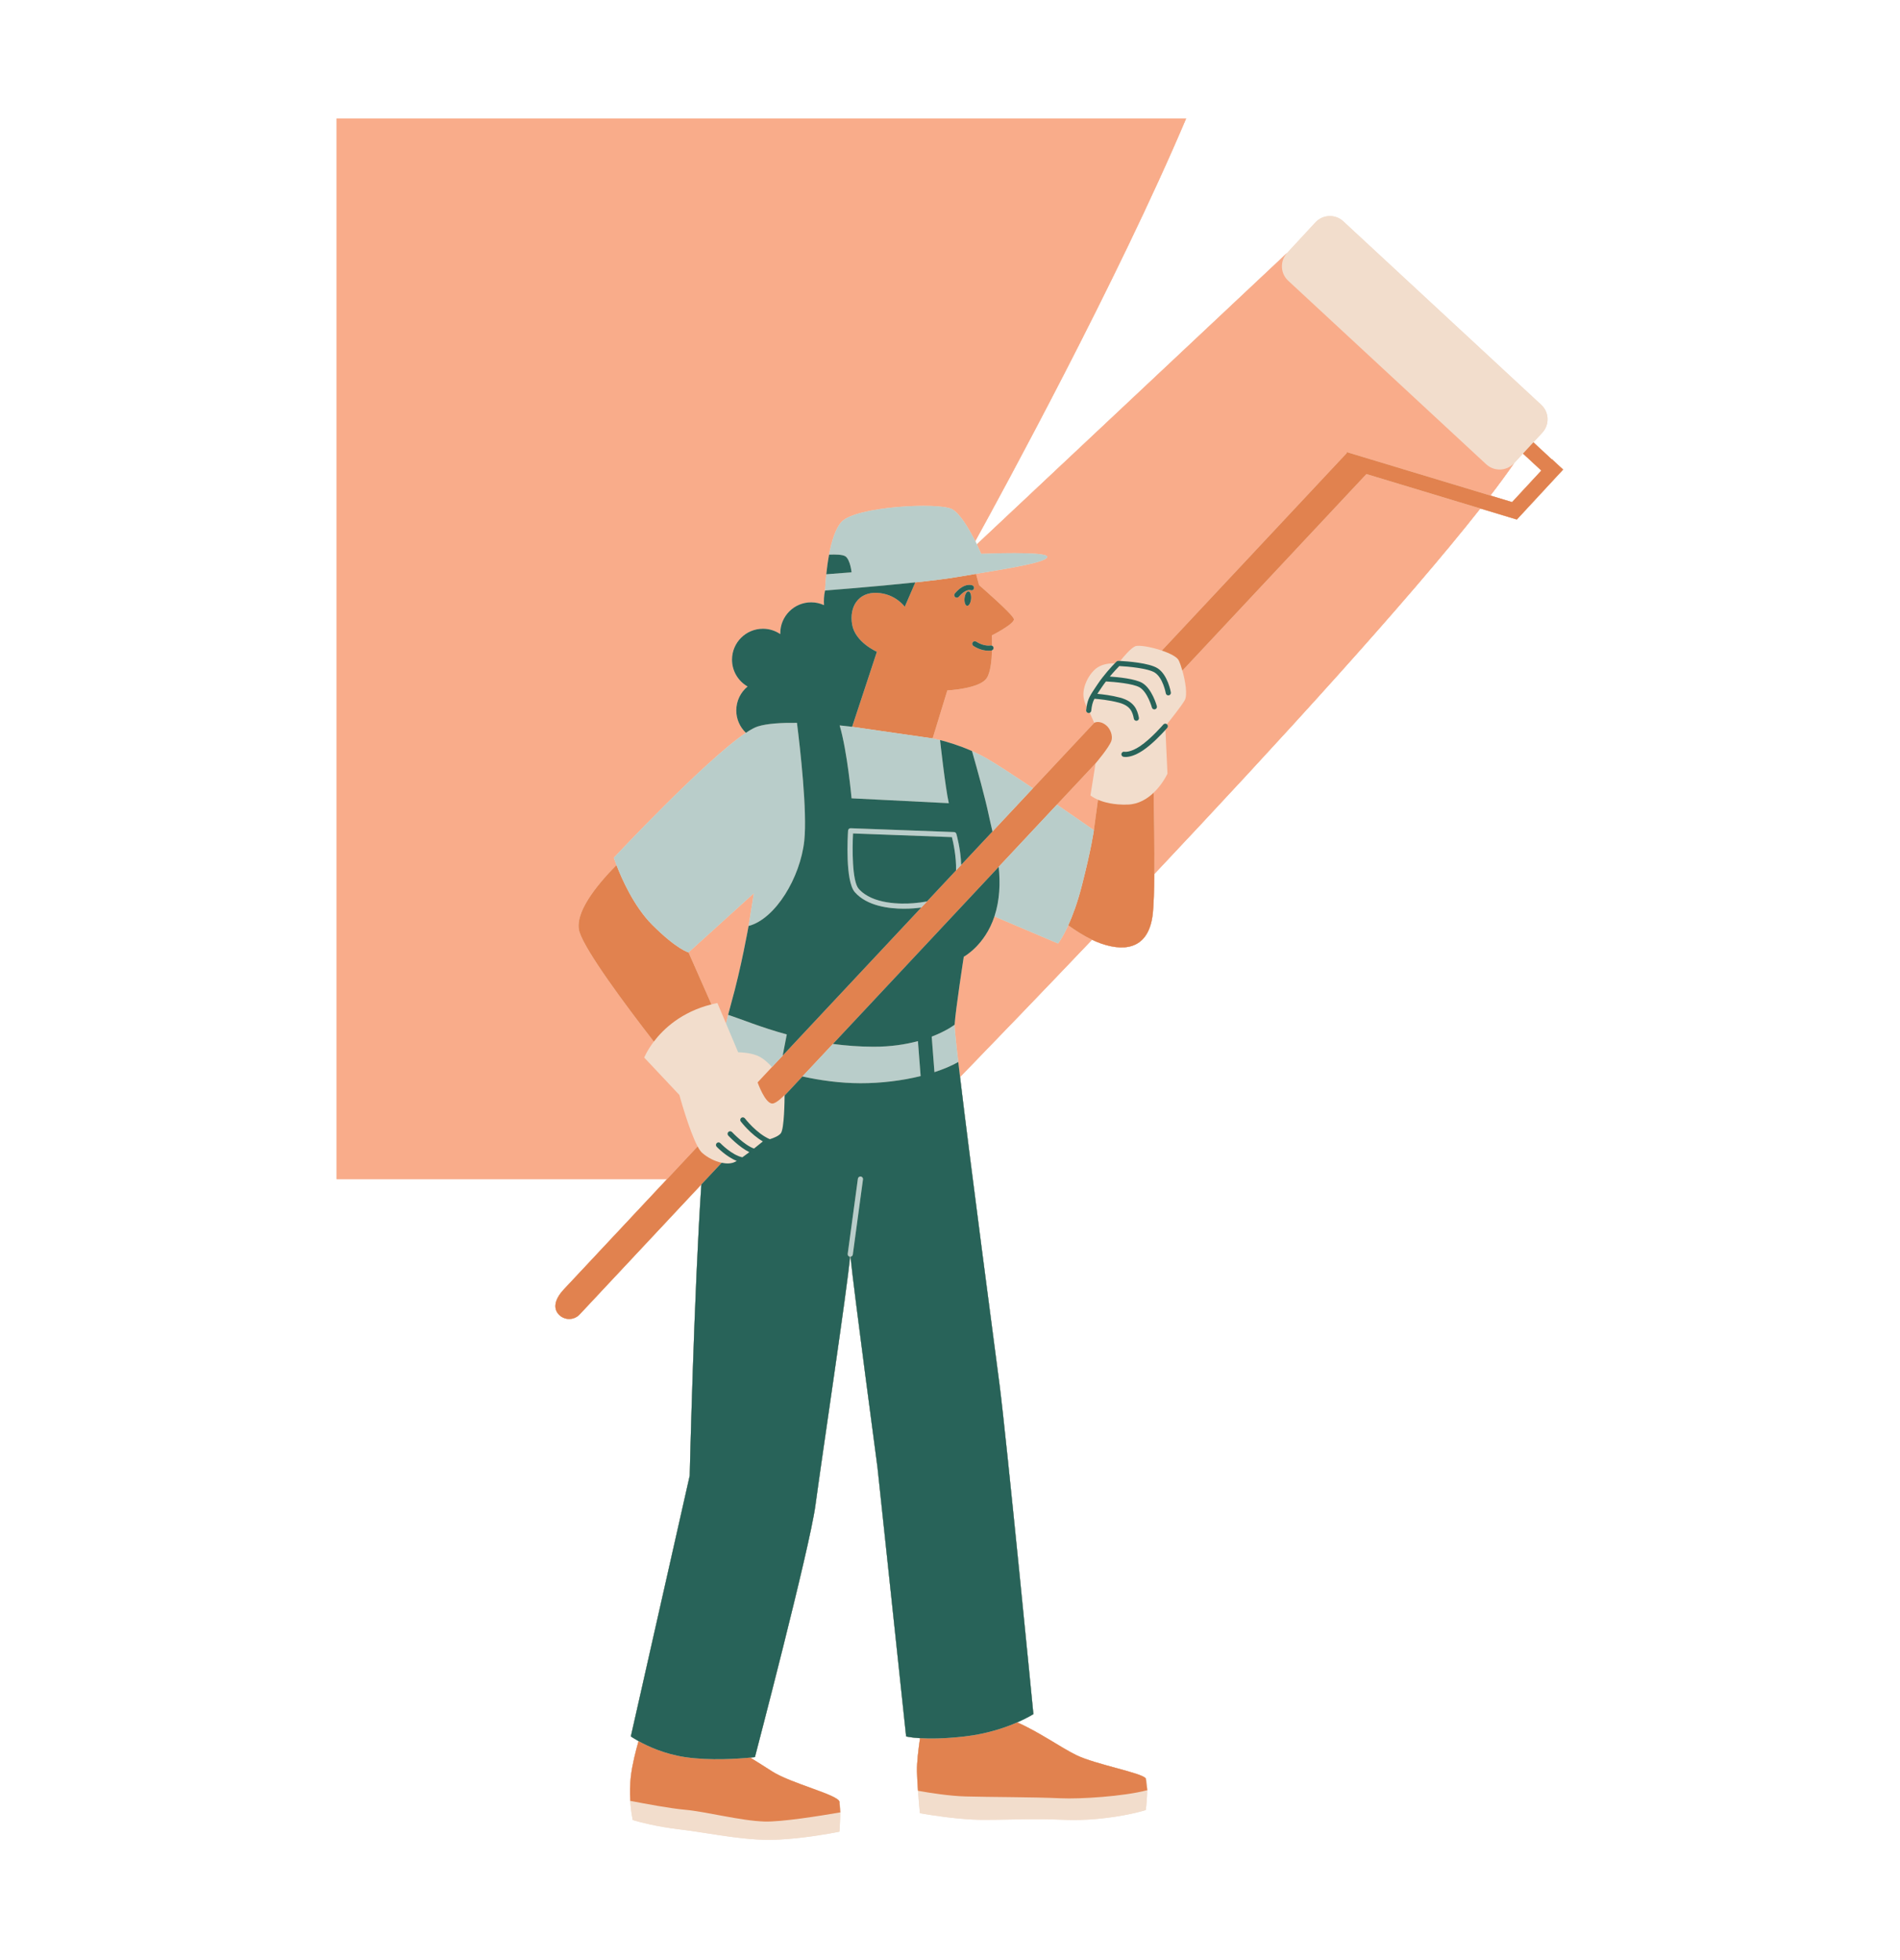 <svg xmlns="http://www.w3.org/2000/svg" xmlns:xlink="http://www.w3.org/1999/xlink" width="724" viewBox="0 0 543 560.25" height="747" preserveAspectRatio="xMidYMid meet"><defs><clipPath id="dbb169091a"><path d="M 96.195 33.801 L 446.727 33.801 L 446.727 525.891 L 96.195 525.891 Z M 96.195 33.801 " clip-rule="nonzero"></path></clipPath><clipPath id="3e61bd36c0"><path d="M 96.195 33.801 L 433 33.801 L 433 337 L 96.195 337 Z M 96.195 33.801 " clip-rule="nonzero"></path></clipPath><clipPath id="cd4cad5cf5"><path d="M 158 126 L 446.727 126 L 446.727 521 L 158 521 Z M 158 126 " clip-rule="nonzero"></path></clipPath><clipPath id="77eaec0ee9"><path d="M 96.195 33.801 L 446.727 33.801 L 446.727 525.891 L 96.195 525.891 Z M 96.195 33.801 " clip-rule="nonzero"></path></clipPath><clipPath id="3fe630638c"><path d="M 96.195 33.801 L 433 33.801 L 433 337 L 96.195 337 Z M 96.195 33.801 " clip-rule="nonzero"></path></clipPath><clipPath id="28bbc59346"><path d="M 158 126 L 446.727 126 L 446.727 521 L 158 521 Z M 158 126 " clip-rule="nonzero"></path></clipPath></defs><g clip-path="url(#dbb169091a)"><path fill="#f2ddcc" d="M 443.508 131.223 L 443.465 131.27 L 438.227 126.414 L 440.781 123.656 C 442.891 121.375 442.754 117.812 440.477 115.699 L 383.891 63.246 C 381.609 61.137 378.051 61.27 375.938 63.551 L 367.855 72.281 L 279.164 155.59 C 279.023 155.293 278.871 154.984 278.707 154.664 C 286.219 141.031 319.219 80.488 338.977 33.875 L 96.195 33.875 L 96.195 336.969 L 190.656 336.969 L 161.141 368.496 C 158.125 371.715 158.211 374.309 159.863 375.855 C 161.516 377.406 164.105 377.32 165.652 375.668 L 200.441 338.508 C 198.363 368.969 197.109 421.738 197.109 421.738 L 180.285 496.258 C 180.285 496.258 181.082 496.82 182.492 497.609 C 181.688 500.391 180.684 504.312 180.285 507.766 C 180.031 509.941 179.98 512.293 180.129 514.68 C 180.129 514.68 180.121 514.68 180.117 514.68 C 180.145 515.113 180.18 515.551 180.219 515.988 C 180.227 516.047 180.23 516.102 180.238 516.16 C 180.273 516.547 180.316 516.934 180.367 517.324 C 180.391 517.496 180.418 517.672 180.441 517.844 C 180.48 518.133 180.523 518.422 180.57 518.707 C 180.648 519.191 180.738 519.672 180.836 520.152 C 180.836 520.152 184.266 521.262 189.754 522.184 C 191.129 522.418 192.629 522.637 194.246 522.828 C 198.777 523.355 203.945 524.312 209.18 525 C 210.34 525.152 211.508 525.293 212.668 525.41 C 213.859 525.531 215.047 525.633 216.223 525.703 C 217.922 525.801 219.598 525.84 221.234 525.789 C 222.363 525.758 223.508 525.695 224.645 525.609 C 225.434 525.551 226.219 525.484 226.992 525.406 C 227.047 525.402 227.102 525.398 227.152 525.391 C 227.578 525.352 228 525.305 228.418 525.258 C 228.812 525.215 229.199 525.172 229.578 525.125 C 235.312 524.438 239.895 523.484 239.895 523.484 C 239.895 523.484 240.434 516.902 239.895 514.887 C 239.359 512.871 225.926 509.68 220.555 506.188 C 218.629 504.938 216.434 503.562 214.406 502.312 C 215.262 502.23 215.754 502.168 215.754 502.168 C 215.754 502.168 231.391 442.523 233.035 430.273 C 234.895 416.422 242.184 367.922 242.941 359.176 C 242.957 359.18 242.977 359.18 242.996 359.18 C 243.016 359.18 243.035 359.172 243.059 359.168 C 243.918 368.059 250.77 419.352 250.77 419.352 L 258.953 496.258 C 258.953 496.258 260.203 496.598 262.93 496.766 C 262.473 499.883 262.008 503.734 262.059 506.191 C 262.094 507.879 262.215 509.898 262.352 511.801 C 262.352 511.805 262.352 511.812 262.355 511.82 C 262.555 514.562 262.793 517.051 262.875 517.891 C 262.895 518.09 262.906 518.199 262.906 518.199 C 262.906 518.199 268.152 519.18 274.07 519.73 C 274.844 519.805 275.629 519.871 276.414 519.922 C 276.922 519.957 277.434 519.988 277.941 520.016 C 279 520.066 280.047 520.098 281.059 520.098 C 283.578 520.098 285.879 520.059 288.145 520.016 C 289.02 520 289.891 519.984 290.766 519.969 C 290.781 519.969 290.793 519.969 290.809 519.969 C 291.258 519.961 291.711 519.953 292.164 519.949 C 292.844 519.938 293.531 519.93 294.23 519.926 C 295.629 519.918 297.074 519.918 298.602 519.938 C 299.363 519.949 300.148 519.965 300.961 519.984 C 301.504 519.996 302.055 520.012 302.621 520.031 C 303.188 520.051 303.766 520.074 304.359 520.098 C 304.953 520.125 305.547 520.141 306.145 520.145 C 306.145 520.145 306.145 520.145 306.148 520.145 C 307.93 520.168 309.715 520.109 311.457 520 C 314.938 519.773 318.246 519.324 321.027 518.816 C 323.812 518.309 326.07 517.746 327.461 517.297 C 327.461 517.297 328.359 509.891 327.461 508.293 C 326.559 506.691 313.059 504.289 307.559 501.586 C 303.141 499.418 296.848 494.922 290.707 492.254 C 293.668 490.961 295.336 489.883 295.336 489.883 C 295.336 489.883 287.602 410.707 285.656 395.691 C 284.18 384.32 277.453 333.57 274.371 307.809 C 285.102 296.746 298.117 283.242 312.082 268.578 C 312.938 268.988 313.801 269.352 314.656 269.648 C 322.426 272.348 328.547 270.484 329.488 260.828 C 329.727 258.379 329.844 254.383 329.887 249.789 C 364.895 212.652 402.191 171.867 423.062 145.328 L 433.457 148.469 L 433.477 148.414 L 433.52 148.453 L 446.719 134.199 Z M 432.145 143.496 L 425.941 141.621 C 428.52 138.258 430.785 135.164 432.699 132.387 L 435.25 129.629 L 440.488 134.484 Z M 432.145 143.496 " fill-opacity="1" fill-rule="nonzero"></path></g><g clip-path="url(#3e61bd36c0)"><path fill="#f9ac8a" d="M 272.07 145.508 C 268.309 143.52 244.738 144.691 240.535 149.117 C 238.766 150.98 237.645 154.766 236.941 158.52 C 236.574 160.488 236.316 162.449 236.145 164.121 C 235.863 166.82 235.793 168.766 235.793 168.766 C 235.445 170.203 235.422 171.727 235.496 172.949 C 234.379 172.434 233.137 172.141 231.824 172.141 C 226.945 172.141 222.992 176.098 222.992 180.977 C 222.992 181.062 223.004 181.145 223.004 181.227 C 221.59 180.262 219.879 179.695 218.035 179.695 C 213.16 179.695 209.203 183.652 209.203 188.535 C 209.203 191.82 211 194.68 213.66 196.203 C 211.684 197.824 210.422 200.281 210.422 203.039 C 210.422 205.555 211.48 207.824 213.172 209.434 C 201.566 217.199 175.422 245.137 175.422 245.137 C 175.422 245.137 175.68 245.938 176.184 247.238 C 170.387 253.098 163.887 261.168 165.656 266.48 C 167.531 272.102 178.57 286.984 186.855 297.688 C 184.895 300.27 184.113 302.254 184.113 302.254 L 194.156 312.934 C 194.156 312.934 196.934 323.125 199.375 327.652 L 190.656 336.969 L 96.195 336.969 L 96.195 33.875 L 338.977 33.875 C 319.215 80.488 286.219 141.031 278.707 154.664 C 277.035 151.336 274.395 146.742 272.07 145.508 Z M 424.746 132.691 L 368.16 80.238 C 365.879 78.125 365.746 74.562 367.855 72.281 L 279.164 155.59 C 279.934 157.168 280.41 158.289 280.41 158.289 C 280.41 158.289 299.746 157.43 299.305 159.199 C 298.93 160.703 289.32 162.289 278.93 164.008 L 279.805 167.219 C 279.805 167.219 289.535 175.629 289.758 176.957 C 289.977 178.281 283.453 181.602 283.453 181.602 C 283.453 181.602 283.527 182.836 283.523 184.543 C 283.73 184.641 283.895 184.816 283.941 185.059 C 284.008 185.402 283.812 185.727 283.504 185.859 C 283.426 188.652 283.098 192.094 282.016 193.773 C 280.027 196.871 270.738 197.312 270.738 197.312 L 266.535 211.035 C 266.535 211.035 267.336 211.18 268.664 211.516 C 268.668 211.516 268.672 211.516 268.676 211.516 C 270.762 212.043 274.141 213.027 277.781 214.641 C 277.781 214.641 277.785 214.641 277.785 214.641 C 279.211 215.273 280.676 215.996 282.117 216.828 C 284.957 218.465 290.016 221.789 295.203 225.289 L 312.719 206.578 L 311.434 203.711 C 311.344 203.754 311.242 203.781 311.137 203.781 C 311.109 203.781 311.082 203.781 311.055 203.777 C 310.652 203.73 310.363 203.367 310.406 202.965 C 310.449 202.609 310.492 202.285 310.539 201.98 C 310.191 201.27 309.801 200.266 309.668 199.172 C 309.305 196.117 311.387 192.195 313.742 190.703 C 315.32 189.703 317.398 189.551 318.605 189.562 C 318.875 189.281 319.051 189.109 319.078 189.082 C 319.223 188.941 319.422 188.863 319.621 188.875 C 319.664 188.875 319.852 188.883 320.145 188.898 C 321.113 187.676 323.145 185.254 324.434 184.699 C 325.43 184.273 328.977 184.887 332.051 185.93 L 384.867 129.508 L 384.953 129.23 L 385.09 129.273 L 385.129 129.23 L 385.207 129.309 L 425.941 141.621 C 428.52 138.258 430.785 135.164 432.699 132.387 C 430.586 134.668 427.027 134.805 424.746 132.691 Z M 313.098 218.168 L 302.062 229.957 C 307.906 233.969 312.617 237.27 312.617 237.27 L 313.793 228.562 C 312.336 227.934 311.637 227.332 311.637 227.332 Z M 302.383 269.648 L 284.195 261.914 C 281.457 270.219 275.438 273.434 275.438 273.434 C 275.438 273.434 273.055 288.762 272.824 292.855 C 272.824 292.914 272.824 292.992 272.824 293.082 C 272.824 293.113 272.824 293.145 272.824 293.176 C 272.828 293.246 272.832 293.32 272.836 293.406 C 272.836 293.453 272.84 293.5 272.84 293.547 C 272.848 293.637 272.852 293.734 272.859 293.832 C 272.863 293.887 272.867 293.938 272.871 293.992 C 272.883 294.148 272.895 294.316 272.91 294.5 C 272.914 294.559 272.918 294.629 272.926 294.691 C 272.938 294.824 272.949 294.957 272.961 295.105 C 272.969 295.211 272.98 295.324 272.992 295.438 C 273 295.543 273.012 295.656 273.023 295.77 C 273.035 295.906 273.047 296.043 273.062 296.184 C 273.074 296.285 273.082 296.395 273.094 296.496 C 273.152 297.09 273.219 297.738 273.297 298.449 C 273.301 298.512 273.309 298.566 273.316 298.629 C 273.34 298.855 273.367 299.094 273.391 299.336 C 273.402 299.426 273.414 299.52 273.422 299.609 C 273.449 299.859 273.477 300.117 273.508 300.379 C 273.512 300.414 273.516 300.453 273.52 300.488 C 273.625 301.426 273.738 302.434 273.863 303.508 C 274.02 304.848 274.188 306.285 274.371 307.812 C 285.102 296.746 298.117 283.242 312.082 268.578 C 309.688 267.434 307.344 265.93 305.297 264.445 C 303.645 268.09 302.383 269.648 302.383 269.648 Z M 196.777 272.195 L 203.324 287.043 C 203.875 286.902 204.441 286.77 205.023 286.656 L 207.496 292.516 C 207.684 291.695 207.879 290.871 208.09 290.031 C 208.359 288.957 208.648 287.867 208.969 286.738 C 211.844 276.559 213.938 264.645 213.938 264.645 L 215.445 255.289 Z M 337.91 191.66 C 338.773 194.676 339.445 198.668 338.555 200.184 C 337.559 201.875 334.621 205.57 333.484 206.98 C 333.492 206.984 333.5 206.984 333.504 206.988 C 333.812 207.254 333.848 207.719 333.582 208.027 C 333.551 208.062 333.367 208.273 333.074 208.598 L 333.648 221.109 C 333.648 221.109 332.309 224.062 329.699 226.559 C 329.828 233.188 329.957 242.289 329.891 249.789 C 364.898 212.652 402.195 171.867 423.062 145.328 L 390.5 135.484 Z M 337.91 191.66 " fill-opacity="1" fill-rule="nonzero"></path></g><g clip-path="url(#cd4cad5cf5)"><path fill="#e1824f" d="M 239.898 514.887 C 239.359 512.871 225.926 509.68 220.555 506.188 C 218.629 504.934 216.434 503.562 214.41 502.312 C 211.219 502.621 202.918 503.242 195.746 502.168 C 189.844 501.281 185.102 499.062 182.492 497.609 C 181.688 500.391 180.684 504.309 180.285 507.766 C 180.031 509.941 179.984 512.293 180.133 514.68 C 184.434 515.516 191.668 516.855 195.707 517.211 C 201.715 517.738 211.617 520.371 218.461 520.582 C 223.363 520.734 234.309 518.98 240.133 517.969 M 327.461 508.293 C 326.562 506.691 313.062 504.289 307.562 501.586 C 303.141 499.418 296.848 494.922 290.707 492.254 C 287.281 493.75 282.121 495.527 275.781 496.258 C 269.867 496.938 265.66 496.938 262.934 496.766 C 262.473 499.883 262.008 503.734 262.059 506.191 C 262.094 507.879 262.215 509.898 262.355 511.797 C 265.898 512.434 271.387 513.285 275.875 513.414 C 283.145 513.625 294.961 513.566 303.262 513.941 C 308.5 514.18 321.012 513.449 327.859 511.629 M 322.332 229.945 C 318.312 230.082 315.52 229.305 313.793 228.562 L 312.617 237.27 C 312.617 237.27 311.93 242.418 309.184 253.098 C 307.898 258.102 306.496 261.816 305.301 264.449 C 307.344 265.93 309.691 267.434 312.082 268.578 C 312.941 268.988 313.805 269.352 314.66 269.652 C 322.43 272.348 328.547 270.484 329.488 260.828 C 329.73 258.379 329.848 254.387 329.891 249.789 C 329.957 242.289 329.828 233.188 329.699 226.559 C 327.863 228.312 325.398 229.84 322.332 229.945 Z M 186.855 297.688 C 189.617 294.047 194.73 289.215 203.32 287.043 L 196.773 272.199 C 196.773 272.199 193.445 271.363 186.398 264.309 C 181.152 259.062 177.637 251.016 176.18 247.238 C 170.387 253.098 163.887 261.168 165.656 266.48 C 167.527 272.102 178.566 286.984 186.855 297.688 Z M 243.535 178.504 C 242.648 173.414 245.305 169.207 250.613 169.43 C 255.918 169.652 258.574 173.414 258.574 173.414 L 261.594 166.445 C 266.215 165.953 270.473 165.43 273.375 164.938 C 275.219 164.621 277.086 164.312 278.93 164.008 L 279.805 167.219 C 279.805 167.219 289.535 175.625 289.758 176.953 C 289.977 178.281 283.453 181.602 283.453 181.602 C 283.453 181.602 283.527 182.832 283.523 184.543 C 283.391 184.48 283.242 184.445 283.082 184.473 C 283.008 184.488 281.188 184.801 278.988 183.375 C 278.648 183.156 278.195 183.25 277.973 183.59 C 277.754 183.93 277.848 184.387 278.191 184.609 C 279.98 185.773 281.613 185.98 282.547 185.98 C 283.031 185.98 283.332 185.922 283.363 185.914 C 283.418 185.906 283.457 185.879 283.504 185.859 C 283.426 188.652 283.098 192.094 282.016 193.773 C 280.027 196.871 270.738 197.312 270.738 197.312 L 266.535 211.035 L 243.535 207.715 L 247.504 195.684 L 250.613 186.27 C 250.613 186.27 244.418 183.594 243.535 178.504 Z M 276.781 169.027 C 276.266 168.977 275.758 169.859 275.652 170.996 C 275.547 172.133 275.879 173.094 276.395 173.141 C 276.91 173.191 277.414 172.309 277.523 171.172 C 277.629 170.035 277.297 169.074 276.781 169.027 Z M 272.961 170.637 C 273.102 170.758 273.27 170.816 273.441 170.816 C 273.648 170.816 273.852 170.73 273.996 170.562 C 275.992 168.254 277.285 168.645 277.348 168.664 C 277.711 168.82 278.137 168.664 278.305 168.301 C 278.477 167.934 278.316 167.496 277.949 167.324 C 277.727 167.219 275.668 166.383 272.887 169.602 C 272.621 169.906 272.652 170.371 272.961 170.637 Z M 220.766 315.387 C 222.008 315.328 224.23 312.934 224.23 312.934 C 224.23 312.934 224.23 312.996 224.23 313.098 L 229.324 307.652 L 238.039 298.348 L 285.414 247.738 L 302.059 229.957 L 313.098 218.168 C 313.098 218.168 316.926 213.668 317.605 211.777 C 318.125 210.332 317.332 208.246 316.09 207.262 C 314.152 205.723 312.719 206.578 312.719 206.578 L 295.203 225.289 L 283.637 237.645 L 274.699 247.191 L 273.23 248.758 L 264.93 257.625 L 263.301 259.367 L 228.844 296.172 L 223.684 301.688 L 220.609 304.973 L 216.516 309.344 C 216.516 309.344 218.668 315.484 220.766 315.387 Z M 206.238 332.316 C 204.258 331.895 202.156 330.82 200.633 329.449 C 200.234 329.09 199.812 328.461 199.375 327.652 L 190.656 336.969 L 161.141 368.496 C 158.125 371.715 158.211 374.309 159.863 375.855 C 161.516 377.406 164.105 377.32 165.652 375.668 L 200.441 338.508 Z M 443.508 131.223 L 443.465 131.27 L 438.227 126.414 L 435.25 129.629 L 440.488 134.484 L 432.145 143.496 L 425.941 141.621 L 385.207 129.309 L 385.129 129.23 L 385.09 129.27 L 384.953 129.23 L 384.867 129.508 L 332.051 185.93 C 334.359 186.715 336.402 187.742 336.883 188.758 C 337.199 189.426 337.57 190.469 337.91 191.66 L 390.504 135.484 L 423.062 145.328 L 433.461 148.469 L 433.48 148.414 L 433.523 148.453 L 446.723 134.199 Z M 443.508 131.223 " fill-opacity="1" fill-rule="nonzero"></path></g><path fill="#b9cdca" d="M 236.941 158.52 C 236.574 160.488 236.316 162.449 236.145 164.121 C 236.316 162.449 236.574 160.488 236.941 158.52 Z M 273.371 164.938 C 275.219 164.625 277.086 164.312 278.93 164.008 C 289.32 162.289 298.93 160.703 299.305 159.199 C 299.746 157.43 280.41 158.289 280.41 158.289 C 280.41 158.289 279.934 157.168 279.164 155.586 C 279.023 155.293 278.871 154.984 278.707 154.664 C 277.035 151.336 274.395 146.742 272.07 145.508 C 268.309 143.52 244.738 144.691 240.535 149.117 C 238.766 150.98 237.645 154.766 236.941 158.52 C 238.68 158.438 240.801 158.465 241.594 158.996 C 243.004 159.945 243.367 163.566 243.367 163.566 C 243.367 163.566 239.203 163.895 236.145 164.121 C 235.863 166.82 235.793 168.766 235.793 168.766 C 235.793 168.766 249.855 167.695 261.594 166.445 C 266.211 165.953 270.473 165.43 273.371 164.938 Z M 282.117 216.828 C 280.672 215.996 279.207 215.27 277.785 214.641 C 279.328 220.035 281.527 227.973 282.527 232.734 C 282.848 234.242 283.238 235.895 283.637 237.645 L 295.203 225.289 C 290.012 221.789 284.957 218.465 282.117 216.828 Z M 302.062 229.957 L 285.418 247.738 C 285.879 252.344 285.75 257.195 284.195 261.914 L 302.383 269.648 C 302.383 269.648 303.645 268.09 305.301 264.449 C 306.496 261.816 307.898 258.102 309.188 253.098 C 311.93 242.418 312.617 237.27 312.617 237.27 C 312.617 237.27 307.906 233.969 302.062 229.957 Z M 277.781 214.641 C 274.137 213.027 270.758 212.039 268.676 211.516 C 270.758 212.039 274.137 213.027 277.781 214.641 Z M 213.938 264.645 C 221.668 262.598 228.715 250.766 229.852 240.301 C 230.754 231.98 228.66 213.727 227.762 206.59 C 223.453 206.531 219.238 206.762 216.555 207.617 C 215.664 207.902 214.512 208.535 213.172 209.434 C 201.566 217.199 175.422 245.137 175.422 245.137 C 175.422 245.137 175.68 245.934 176.184 247.238 C 177.641 251.016 181.156 259.062 186.398 264.309 C 193.445 271.363 196.777 272.195 196.777 272.195 L 215.441 255.289 Z M 239.965 207.32 C 242.176 214.828 243.367 228.156 243.367 228.156 L 271.16 229.551 C 270.164 225.191 268.664 211.516 268.66 211.512 C 267.336 211.18 266.535 211.031 266.535 211.031 L 243.535 207.715 C 243.535 207.715 242.141 207.535 239.965 207.32 Z M 272.648 237.801 L 243.129 236.703 C 242.711 236.68 242.395 236.992 242.371 237.391 C 242.273 238.855 241.504 251.789 244.301 254.977 C 247.797 258.965 254.117 259.707 258.348 259.707 C 259.414 259.707 260.348 259.66 261.066 259.605 C 261.801 259.551 262.551 259.469 263.301 259.367 L 264.93 257.625 C 263.73 257.852 262.398 258.031 260.957 258.141 C 257.594 258.395 249.344 258.504 245.402 254.008 C 243.488 251.824 243.566 242.453 243.793 238.199 L 272.051 239.246 C 272.406 240.66 273.34 244.777 273.23 248.758 L 274.699 247.188 C 274.562 242.707 273.406 238.613 273.328 238.332 C 273.238 238.023 272.965 237.812 272.648 237.801 Z M 249.621 299.148 C 245.543 299.137 241.676 298.836 238.039 298.348 L 229.324 307.652 C 234.52 308.793 240.109 309.57 245.887 309.582 C 251.766 309.598 257.805 308.848 263.109 307.543 L 262.336 297.543 C 258.902 298.469 254.656 299.164 249.621 299.148 Z M 273.508 300.379 C 273.48 300.113 273.453 299.859 273.426 299.609 C 273.414 299.516 273.402 299.426 273.395 299.336 C 273.367 299.094 273.34 298.855 273.316 298.625 C 273.309 298.566 273.305 298.508 273.297 298.449 C 273.223 297.738 273.152 297.09 273.094 296.496 C 273.086 296.391 273.074 296.285 273.062 296.184 C 273.051 296.043 273.035 295.906 273.023 295.77 C 273.012 295.656 273.004 295.543 272.992 295.438 C 272.98 295.324 272.973 295.211 272.961 295.102 C 272.949 294.957 272.938 294.824 272.926 294.691 C 272.922 294.625 272.914 294.559 272.91 294.5 C 272.895 294.316 272.883 294.148 272.871 293.992 C 272.867 293.934 272.863 293.887 272.859 293.832 C 272.855 293.73 272.848 293.637 272.844 293.547 C 272.84 293.496 272.84 293.449 272.836 293.406 C 272.832 293.32 272.828 293.246 272.828 293.176 C 272.828 293.145 272.824 293.113 272.824 293.082 C 272.824 292.992 272.824 292.914 272.828 292.855 C 272.828 292.855 270.594 294.609 266.273 296.266 L 267.059 306.418 C 269.641 305.578 271.957 304.602 273.867 303.508 C 273.742 302.434 273.629 301.426 273.523 300.488 C 273.516 300.453 273.512 300.414 273.508 300.379 Z M 208.09 290.031 C 207.879 290.871 207.684 291.695 207.496 292.516 L 210.965 300.742 C 210.965 300.742 214.051 300.742 216.363 301.668 C 218.676 302.594 220.609 304.969 220.609 304.973 L 223.684 301.688 L 224.852 295.641 C 217.41 293.598 211.668 291.203 208.09 290.031 Z M 246.004 336.238 C 245.605 336.188 245.23 336.465 245.176 336.867 L 242.266 358.348 C 242.211 358.75 242.492 359.121 242.895 359.172 C 242.91 359.176 242.926 359.176 242.941 359.176 C 242.957 359.18 242.977 359.18 242.996 359.18 C 243.016 359.18 243.035 359.172 243.059 359.168 C 243.391 359.137 243.676 358.891 243.723 358.543 L 246.633 337.066 C 246.688 336.664 246.406 336.293 246.004 336.238 Z M 246.004 336.238 " fill-opacity="1" fill-rule="nonzero"></path><path fill="#286359" d="M 207.496 292.516 C 207.684 291.695 207.879 290.871 208.09 290.031 C 207.879 290.871 207.684 291.695 207.496 292.516 Z M 274.375 307.812 C 274.191 306.285 274.02 304.844 273.867 303.508 C 271.957 304.602 269.637 305.578 267.055 306.418 L 266.27 296.266 C 270.594 294.609 272.824 292.855 272.824 292.855 C 273.055 288.762 275.438 273.434 275.438 273.434 C 275.438 273.434 281.457 270.219 284.195 261.914 C 285.75 257.195 285.879 252.344 285.418 247.738 L 238.039 298.348 C 241.676 298.836 245.543 299.137 249.621 299.148 C 254.656 299.164 258.902 298.469 262.336 297.543 L 263.109 307.543 C 257.805 308.848 251.766 309.598 245.887 309.582 C 240.109 309.57 234.52 308.793 229.324 307.652 L 224.23 313.098 C 224.223 314.344 224.148 322.609 223.148 323.891 C 222.566 324.641 221.176 325.211 220.016 325.578 C 216.246 323.996 212.91 319.668 212.875 319.621 C 212.629 319.297 212.168 319.234 211.844 319.48 C 211.523 319.727 211.461 320.188 211.707 320.512 C 211.844 320.691 214.543 324.199 218.02 326.215 C 217.629 326.539 216.664 327.332 215.492 328.254 C 212.719 327.285 209.242 323.578 209.203 323.539 C 208.926 323.242 208.465 323.227 208.168 323.5 C 207.871 323.777 207.852 324.242 208.129 324.539 C 208.273 324.695 211.258 327.879 214.16 329.285 C 213.488 329.793 212.805 330.297 212.156 330.75 C 209.133 330.105 205.91 326.754 205.879 326.719 C 205.598 326.426 205.133 326.414 204.84 326.691 C 204.547 326.973 204.535 327.438 204.812 327.73 C 204.941 327.867 207.574 330.605 210.559 331.789 C 210.375 331.895 210.199 331.992 210.039 332.07 C 209.012 332.586 207.656 332.621 206.238 332.316 L 200.441 338.508 C 198.363 368.969 197.109 421.738 197.109 421.738 L 180.285 496.258 C 180.285 496.258 181.082 496.82 182.492 497.609 C 185.102 499.062 189.844 501.281 195.746 502.168 C 202.918 503.246 211.219 502.625 214.41 502.312 C 215.262 502.23 215.754 502.168 215.754 502.168 C 215.754 502.168 231.391 442.523 233.035 430.273 C 234.895 416.422 242.184 367.922 242.941 359.176 C 242.926 359.176 242.91 359.176 242.895 359.176 C 242.492 359.121 242.211 358.75 242.266 358.348 L 245.176 336.867 C 245.23 336.465 245.605 336.188 246.004 336.238 C 246.406 336.293 246.688 336.664 246.633 337.066 L 243.723 358.547 C 243.676 358.891 243.391 359.141 243.059 359.168 C 243.918 368.059 250.77 419.355 250.77 419.355 L 258.957 496.258 C 258.957 496.258 260.207 496.598 262.93 496.766 C 265.66 496.938 269.867 496.938 275.781 496.258 C 282.121 495.527 287.281 493.75 290.707 492.254 C 293.672 490.961 295.336 489.883 295.336 489.883 C 295.336 489.883 287.605 410.707 285.656 395.691 C 284.18 384.324 277.453 333.57 274.375 307.812 Z M 243.793 238.199 C 243.566 242.453 243.488 251.824 245.402 254.008 C 249.344 258.504 257.594 258.395 260.957 258.141 C 262.398 258.031 263.73 257.852 264.93 257.625 L 273.23 248.758 C 273.34 244.777 272.406 240.66 272.051 239.246 Z M 223.684 301.688 L 228.844 296.172 L 263.301 259.367 C 262.551 259.469 261.801 259.551 261.066 259.605 C 260.348 259.66 259.414 259.707 258.348 259.707 C 254.117 259.707 247.797 258.965 244.301 254.977 C 241.504 251.789 242.273 238.855 242.371 237.391 C 242.395 236.992 242.711 236.68 243.129 236.703 L 272.648 237.801 C 272.965 237.812 273.238 238.027 273.324 238.332 C 273.406 238.613 274.559 242.707 274.699 247.191 L 283.637 237.645 C 283.238 235.895 282.844 234.242 282.527 232.734 C 281.527 227.973 279.328 220.035 277.781 214.641 C 274.137 213.027 270.758 212.039 268.672 211.516 C 268.668 211.516 268.664 211.516 268.66 211.512 C 268.66 211.516 270.164 225.195 271.16 229.551 L 243.367 228.156 C 243.367 228.156 242.176 214.832 239.961 207.32 C 242.137 207.535 243.531 207.715 243.531 207.715 L 247.504 195.684 L 250.609 186.27 C 250.609 186.27 244.418 183.594 243.531 178.504 C 242.648 173.414 245.301 169.211 250.609 169.43 C 255.918 169.652 258.57 173.414 258.57 173.414 L 261.59 166.445 C 249.855 167.695 235.793 168.766 235.793 168.766 C 235.445 170.203 235.422 171.727 235.492 172.949 C 234.375 172.434 233.137 172.141 231.824 172.141 C 226.945 172.141 222.992 176.098 222.992 180.977 C 222.992 181.062 223 181.145 223.004 181.227 C 221.586 180.262 219.879 179.695 218.035 179.695 C 213.156 179.695 209.203 183.652 209.203 188.531 C 209.203 191.82 211 194.68 213.656 196.203 C 211.684 197.824 210.422 200.281 210.422 203.039 C 210.422 205.555 211.48 207.824 213.168 209.434 C 214.512 208.535 215.664 207.902 216.555 207.617 C 219.234 206.762 223.453 206.531 227.762 206.59 C 228.66 213.727 230.754 231.98 229.852 240.301 C 228.715 250.766 221.664 262.598 213.934 264.645 C 213.934 264.645 211.84 276.559 208.969 286.738 C 208.648 287.867 208.359 288.957 208.09 290.031 C 211.668 291.203 217.406 293.598 224.852 295.641 Z M 276.781 169.027 C 276.266 168.977 275.758 169.859 275.652 170.996 C 275.547 172.133 275.879 173.094 276.395 173.141 C 276.91 173.191 277.414 172.309 277.523 171.172 C 277.629 170.035 277.297 169.074 276.781 169.027 Z M 273.441 170.816 C 273.648 170.816 273.852 170.73 273.996 170.562 C 275.992 168.254 277.285 168.645 277.348 168.664 C 277.711 168.82 278.137 168.664 278.305 168.301 C 278.477 167.934 278.316 167.496 277.949 167.324 C 277.727 167.219 275.668 166.383 272.887 169.602 C 272.621 169.906 272.656 170.371 272.961 170.637 C 273.102 170.758 273.27 170.816 273.441 170.816 Z M 277.973 183.59 C 277.754 183.93 277.848 184.387 278.188 184.605 C 279.98 185.77 281.609 185.977 282.547 185.977 C 283.031 185.977 283.328 185.922 283.363 185.914 C 283.414 185.906 283.457 185.875 283.504 185.855 C 283.812 185.723 284.004 185.402 283.938 185.055 C 283.895 184.816 283.73 184.637 283.523 184.543 C 283.391 184.48 283.242 184.445 283.082 184.473 C 283.004 184.488 281.188 184.801 278.988 183.375 C 278.648 183.156 278.191 183.25 277.973 183.59 Z M 330.816 190.984 C 328.391 189.441 322.023 188.996 320.141 188.898 C 319.852 188.883 319.664 188.875 319.617 188.875 C 319.418 188.863 319.223 188.941 319.078 189.082 C 319.051 189.109 318.875 189.281 318.605 189.562 C 317.656 190.539 315.457 192.902 313.672 195.562 L 313.352 196.039 C 311.543 198.73 310.902 199.688 310.539 201.98 C 310.488 202.285 310.445 202.609 310.406 202.965 C 310.359 203.367 310.648 203.73 311.055 203.777 C 311.082 203.781 311.109 203.781 311.137 203.781 C 311.242 203.781 311.34 203.754 311.434 203.711 C 311.66 203.609 311.836 203.398 311.863 203.129 C 312.039 201.582 312.254 200.715 312.777 199.703 C 313.898 199.785 316.922 200.055 319.73 200.805 C 323.051 201.688 323.652 203.414 324.047 205.41 C 324.117 205.758 324.422 206 324.766 206 C 324.812 206 324.863 205.996 324.91 205.988 C 325.309 205.906 325.566 205.52 325.488 205.125 C 325.051 202.926 324.238 200.484 320.109 199.383 C 317.645 198.727 315.082 198.426 313.613 198.297 C 313.883 197.879 314.199 197.41 314.57 196.859 L 314.891 196.383 C 315.266 195.824 315.66 195.285 316.059 194.762 C 318.43 194.879 323.824 195.352 325.688 196.445 C 327.965 197.777 329.188 202.156 329.199 202.199 C 329.289 202.527 329.586 202.738 329.906 202.738 C 329.973 202.738 330.039 202.73 330.102 202.715 C 330.492 202.605 330.723 202.203 330.617 201.812 C 330.562 201.609 329.223 196.812 326.43 195.176 C 324.414 193.996 319.602 193.523 317.176 193.355 C 318.363 191.93 319.434 190.812 319.883 190.355 C 322.324 190.473 328.07 190.98 330.027 192.227 C 332.383 193.727 333.164 198.09 333.172 198.133 C 333.238 198.531 333.621 198.801 334.02 198.73 C 334.418 198.66 334.688 198.281 334.617 197.883 C 334.582 197.676 333.723 192.836 330.816 190.984 Z M 333.484 206.98 C 333.18 206.73 332.73 206.766 332.469 207.066 C 332.434 207.109 328.961 211.129 325.852 213.23 C 323.035 215.129 321.434 214.863 321.379 214.852 C 320.984 214.766 320.598 215 320.5 215.391 C 320.402 215.781 320.641 216.184 321.035 216.281 C 321.102 216.297 321.32 216.344 321.68 216.344 C 322.555 216.344 324.266 216.07 326.672 214.445 C 329.262 212.699 331.973 209.816 333.074 208.598 C 333.367 208.273 333.551 208.062 333.582 208.027 C 333.848 207.719 333.812 207.254 333.504 206.988 C 333.5 206.984 333.492 206.984 333.484 206.98 Z M 241.594 158.996 C 240.801 158.465 238.68 158.438 236.941 158.52 C 236.574 160.488 236.316 162.449 236.145 164.121 C 239.203 163.895 243.367 163.566 243.367 163.566 C 243.367 163.566 243.004 159.945 241.594 158.996 Z M 241.594 158.996 " fill-opacity="1" fill-rule="nonzero"></path><g clip-path="url(#77eaec0ee9)"><path fill="#f2ddcc" d="M 443.508 131.223 L 443.465 131.27 L 438.227 126.414 L 440.781 123.656 C 442.891 121.375 442.754 117.812 440.477 115.699 L 383.891 63.246 C 381.609 61.137 378.051 61.27 375.938 63.551 L 367.855 72.281 L 279.164 155.59 C 279.023 155.293 278.871 154.984 278.707 154.664 C 286.219 141.031 319.219 80.488 338.977 33.875 L 96.195 33.875 L 96.195 336.969 L 190.656 336.969 L 161.141 368.496 C 158.125 371.715 158.211 374.309 159.863 375.855 C 161.516 377.406 164.105 377.32 165.652 375.668 L 200.441 338.508 C 198.363 368.969 197.109 421.738 197.109 421.738 L 180.285 496.258 C 180.285 496.258 181.082 496.82 182.492 497.609 C 181.688 500.391 180.684 504.312 180.285 507.766 C 180.031 509.941 179.98 512.293 180.129 514.68 C 180.129 514.68 180.121 514.68 180.117 514.68 C 180.145 515.113 180.18 515.551 180.219 515.988 C 180.227 516.047 180.23 516.102 180.238 516.16 C 180.273 516.547 180.316 516.934 180.367 517.324 C 180.391 517.496 180.418 517.672 180.441 517.844 C 180.48 518.133 180.523 518.422 180.57 518.707 C 180.648 519.191 180.738 519.672 180.836 520.152 C 180.836 520.152 184.266 521.262 189.754 522.184 C 191.129 522.418 192.629 522.637 194.246 522.828 C 198.777 523.355 203.945 524.312 209.18 525 C 210.34 525.152 211.508 525.293 212.668 525.41 C 213.859 525.531 215.047 525.633 216.223 525.703 C 217.922 525.801 219.598 525.84 221.234 525.789 C 222.363 525.758 223.508 525.695 224.645 525.609 C 225.434 525.551 226.219 525.484 226.992 525.406 C 227.047 525.402 227.102 525.398 227.152 525.391 C 227.578 525.352 228 525.305 228.418 525.258 C 228.812 525.215 229.199 525.172 229.578 525.125 C 235.312 524.438 239.895 523.484 239.895 523.484 C 239.895 523.484 240.434 516.902 239.895 514.887 C 239.359 512.871 225.926 509.68 220.555 506.188 C 218.629 504.938 216.434 503.562 214.406 502.312 C 215.262 502.23 215.754 502.168 215.754 502.168 C 215.754 502.168 231.391 442.523 233.035 430.273 C 234.895 416.422 242.184 367.922 242.941 359.176 C 242.957 359.18 242.977 359.18 242.996 359.18 C 243.016 359.18 243.035 359.172 243.059 359.168 C 243.918 368.059 250.77 419.352 250.77 419.352 L 258.953 496.258 C 258.953 496.258 260.203 496.598 262.93 496.766 C 262.473 499.883 262.008 503.734 262.059 506.191 C 262.094 507.879 262.215 509.898 262.352 511.801 C 262.352 511.805 262.352 511.812 262.355 511.82 C 262.555 514.562 262.793 517.051 262.875 517.891 C 262.895 518.09 262.906 518.199 262.906 518.199 C 262.906 518.199 268.152 519.18 274.07 519.73 C 274.844 519.805 275.629 519.871 276.414 519.922 C 276.922 519.957 277.434 519.988 277.941 520.016 C 279 520.066 280.047 520.098 281.059 520.098 C 283.578 520.098 285.879 520.059 288.145 520.016 C 289.02 520 289.891 519.984 290.766 519.969 C 290.781 519.969 290.793 519.969 290.809 519.969 C 291.258 519.961 291.711 519.953 292.164 519.949 C 292.844 519.938 293.531 519.93 294.23 519.926 C 295.629 519.918 297.074 519.918 298.602 519.938 C 299.363 519.949 300.148 519.965 300.961 519.984 C 301.504 519.996 302.055 520.012 302.621 520.031 C 303.188 520.051 303.766 520.074 304.359 520.098 C 304.953 520.125 305.547 520.141 306.145 520.145 C 306.145 520.145 306.145 520.145 306.148 520.145 C 307.93 520.168 309.715 520.109 311.457 520 C 314.938 519.773 318.246 519.324 321.027 518.816 C 323.812 518.309 326.07 517.746 327.461 517.297 C 327.461 517.297 328.359 509.891 327.461 508.293 C 326.559 506.691 313.059 504.289 307.559 501.586 C 303.141 499.418 296.848 494.922 290.707 492.254 C 293.668 490.961 295.336 489.883 295.336 489.883 C 295.336 489.883 287.602 410.707 285.656 395.691 C 284.18 384.32 277.453 333.57 274.371 307.809 C 285.102 296.746 298.117 283.242 312.082 268.578 C 312.938 268.988 313.801 269.352 314.656 269.648 C 322.426 272.348 328.547 270.484 329.488 260.828 C 329.727 258.379 329.844 254.383 329.887 249.789 C 364.895 212.652 402.191 171.867 423.062 145.328 L 433.457 148.469 L 433.477 148.414 L 433.52 148.453 L 446.719 134.199 Z M 432.145 143.496 L 425.941 141.621 C 428.52 138.258 430.785 135.164 432.699 132.387 L 435.25 129.629 L 440.488 134.484 Z M 432.145 143.496 " fill-opacity="1" fill-rule="nonzero"></path></g><g clip-path="url(#3fe630638c)"><path fill="#f9ac8a" d="M 272.07 145.508 C 268.309 143.52 244.738 144.691 240.535 149.117 C 238.766 150.98 237.645 154.766 236.941 158.52 C 236.574 160.488 236.316 162.449 236.145 164.121 C 235.863 166.82 235.793 168.766 235.793 168.766 C 235.445 170.203 235.422 171.727 235.496 172.949 C 234.379 172.434 233.137 172.141 231.824 172.141 C 226.945 172.141 222.992 176.098 222.992 180.977 C 222.992 181.062 223.004 181.145 223.004 181.227 C 221.59 180.262 219.879 179.695 218.035 179.695 C 213.16 179.695 209.203 183.652 209.203 188.535 C 209.203 191.82 211 194.68 213.66 196.203 C 211.684 197.824 210.422 200.281 210.422 203.039 C 210.422 205.555 211.48 207.824 213.172 209.434 C 201.566 217.199 175.422 245.137 175.422 245.137 C 175.422 245.137 175.68 245.938 176.184 247.238 C 170.387 253.098 163.887 261.168 165.656 266.48 C 167.531 272.102 178.57 286.984 186.855 297.688 C 184.895 300.27 184.113 302.254 184.113 302.254 L 194.156 312.934 C 194.156 312.934 196.934 323.125 199.375 327.652 L 190.656 336.969 L 96.195 336.969 L 96.195 33.875 L 338.977 33.875 C 319.215 80.488 286.219 141.031 278.707 154.664 C 277.035 151.336 274.395 146.742 272.07 145.508 Z M 424.746 132.691 L 368.16 80.238 C 365.879 78.125 365.746 74.562 367.855 72.281 L 279.164 155.59 C 279.934 157.168 280.41 158.289 280.41 158.289 C 280.41 158.289 299.746 157.43 299.305 159.199 C 298.93 160.703 289.32 162.289 278.93 164.008 L 279.805 167.219 C 279.805 167.219 289.535 175.629 289.758 176.957 C 289.977 178.281 283.453 181.602 283.453 181.602 C 283.453 181.602 283.527 182.836 283.523 184.543 C 283.73 184.641 283.895 184.816 283.941 185.059 C 284.008 185.402 283.812 185.727 283.504 185.859 C 283.426 188.652 283.098 192.094 282.016 193.773 C 280.027 196.871 270.738 197.312 270.738 197.312 L 266.535 211.035 C 266.535 211.035 267.336 211.18 268.664 211.516 C 268.668 211.516 268.672 211.516 268.676 211.516 C 270.762 212.043 274.141 213.027 277.781 214.641 C 277.781 214.641 277.785 214.641 277.785 214.641 C 279.211 215.273 280.676 215.996 282.117 216.828 C 284.957 218.465 290.016 221.789 295.203 225.289 L 312.719 206.578 L 311.434 203.711 C 311.344 203.754 311.242 203.781 311.137 203.781 C 311.109 203.781 311.082 203.781 311.055 203.777 C 310.652 203.73 310.363 203.367 310.406 202.965 C 310.449 202.609 310.492 202.285 310.539 201.98 C 310.191 201.27 309.801 200.266 309.668 199.172 C 309.305 196.117 311.387 192.195 313.742 190.703 C 315.32 189.703 317.398 189.551 318.605 189.562 C 318.875 189.281 319.051 189.109 319.078 189.082 C 319.223 188.941 319.422 188.863 319.621 188.875 C 319.664 188.875 319.852 188.883 320.145 188.898 C 321.113 187.676 323.145 185.254 324.434 184.699 C 325.43 184.273 328.977 184.887 332.051 185.93 L 384.867 129.508 L 384.953 129.23 L 385.09 129.273 L 385.129 129.23 L 385.207 129.309 L 425.941 141.621 C 428.52 138.258 430.785 135.164 432.699 132.387 C 430.586 134.668 427.027 134.805 424.746 132.691 Z M 313.098 218.168 L 302.062 229.957 C 307.906 233.969 312.617 237.27 312.617 237.27 L 313.793 228.562 C 312.336 227.934 311.637 227.332 311.637 227.332 Z M 302.383 269.648 L 284.195 261.914 C 281.457 270.219 275.438 273.434 275.438 273.434 C 275.438 273.434 273.055 288.762 272.824 292.855 C 272.824 292.914 272.824 292.992 272.824 293.082 C 272.824 293.113 272.824 293.145 272.824 293.176 C 272.828 293.246 272.832 293.32 272.836 293.406 C 272.836 293.453 272.84 293.5 272.84 293.547 C 272.848 293.637 272.852 293.734 272.859 293.832 C 272.863 293.887 272.867 293.938 272.871 293.992 C 272.883 294.148 272.895 294.316 272.91 294.5 C 272.914 294.559 272.918 294.629 272.926 294.691 C 272.938 294.824 272.949 294.957 272.961 295.105 C 272.969 295.211 272.98 295.324 272.992 295.438 C 273 295.543 273.012 295.656 273.023 295.77 C 273.035 295.906 273.047 296.043 273.062 296.184 C 273.074 296.285 273.082 296.395 273.094 296.496 C 273.152 297.09 273.219 297.738 273.297 298.449 C 273.301 298.512 273.309 298.566 273.316 298.629 C 273.34 298.855 273.367 299.094 273.391 299.336 C 273.402 299.426 273.414 299.52 273.422 299.609 C 273.449 299.859 273.477 300.117 273.508 300.379 C 273.512 300.414 273.516 300.453 273.52 300.488 C 273.625 301.426 273.738 302.434 273.863 303.508 C 274.02 304.848 274.188 306.285 274.371 307.812 C 285.102 296.746 298.117 283.242 312.082 268.578 C 309.688 267.434 307.344 265.93 305.297 264.445 C 303.645 268.09 302.383 269.648 302.383 269.648 Z M 196.777 272.195 L 203.324 287.043 C 203.875 286.902 204.441 286.77 205.023 286.656 L 207.496 292.516 C 207.684 291.695 207.879 290.871 208.09 290.031 C 208.359 288.957 208.648 287.867 208.969 286.738 C 211.844 276.559 213.938 264.645 213.938 264.645 L 215.445 255.289 Z M 337.91 191.66 C 338.773 194.676 339.445 198.668 338.555 200.184 C 337.559 201.875 334.621 205.57 333.484 206.98 C 333.492 206.984 333.5 206.984 333.504 206.988 C 333.812 207.254 333.848 207.719 333.582 208.027 C 333.551 208.062 333.367 208.273 333.074 208.598 L 333.648 221.109 C 333.648 221.109 332.309 224.062 329.699 226.559 C 329.828 233.188 329.957 242.289 329.891 249.789 C 364.898 212.652 402.195 171.867 423.062 145.328 L 390.5 135.484 Z M 337.91 191.66 " fill-opacity="1" fill-rule="nonzero"></path></g><g clip-path="url(#28bbc59346)"><path fill="#e1824f" d="M 239.898 514.887 C 239.359 512.871 225.926 509.68 220.555 506.188 C 218.629 504.934 216.434 503.562 214.41 502.312 C 211.219 502.621 202.918 503.242 195.746 502.168 C 189.844 501.281 185.102 499.062 182.492 497.609 C 181.688 500.391 180.684 504.309 180.285 507.766 C 180.031 509.941 179.984 512.293 180.133 514.68 C 184.434 515.516 191.668 516.855 195.707 517.211 C 201.715 517.738 211.617 520.371 218.461 520.582 C 223.363 520.734 234.309 518.98 240.133 517.969 M 327.461 508.293 C 326.562 506.691 313.062 504.289 307.562 501.586 C 303.141 499.418 296.848 494.922 290.707 492.254 C 287.281 493.75 282.121 495.527 275.781 496.258 C 269.867 496.938 265.66 496.938 262.934 496.766 C 262.473 499.883 262.008 503.734 262.059 506.191 C 262.094 507.879 262.215 509.898 262.355 511.797 C 265.898 512.434 271.387 513.285 275.875 513.414 C 283.145 513.625 294.961 513.566 303.262 513.941 C 308.5 514.18 321.012 513.449 327.859 511.629 M 322.332 229.945 C 318.312 230.082 315.52 229.305 313.793 228.562 L 312.617 237.27 C 312.617 237.27 311.93 242.418 309.184 253.098 C 307.898 258.102 306.496 261.816 305.301 264.449 C 307.344 265.93 309.691 267.434 312.082 268.578 C 312.941 268.988 313.805 269.352 314.66 269.652 C 322.43 272.348 328.547 270.484 329.488 260.828 C 329.73 258.379 329.848 254.387 329.891 249.789 C 329.957 242.289 329.828 233.188 329.699 226.559 C 327.863 228.312 325.398 229.84 322.332 229.945 Z M 186.855 297.688 C 189.617 294.047 194.73 289.215 203.32 287.043 L 196.773 272.199 C 196.773 272.199 193.445 271.363 186.398 264.309 C 181.152 259.062 177.637 251.016 176.18 247.238 C 170.387 253.098 163.887 261.168 165.656 266.48 C 167.527 272.102 178.566 286.984 186.855 297.688 Z M 243.535 178.504 C 242.648 173.414 245.305 169.207 250.613 169.43 C 255.918 169.652 258.574 173.414 258.574 173.414 L 261.594 166.445 C 266.215 165.953 270.473 165.43 273.375 164.938 C 275.219 164.621 277.086 164.312 278.93 164.008 L 279.805 167.219 C 279.805 167.219 289.535 175.625 289.758 176.953 C 289.977 178.281 283.453 181.602 283.453 181.602 C 283.453 181.602 283.527 182.832 283.523 184.543 C 283.391 184.48 283.242 184.445 283.082 184.473 C 283.008 184.488 281.188 184.801 278.988 183.375 C 278.648 183.156 278.195 183.25 277.973 183.59 C 277.754 183.93 277.848 184.387 278.191 184.609 C 279.98 185.773 281.613 185.98 282.547 185.98 C 283.031 185.98 283.332 185.922 283.363 185.914 C 283.418 185.906 283.457 185.879 283.504 185.859 C 283.426 188.652 283.098 192.094 282.016 193.773 C 280.027 196.871 270.738 197.312 270.738 197.312 L 266.535 211.035 L 243.535 207.715 L 247.504 195.684 L 250.613 186.27 C 250.613 186.27 244.418 183.594 243.535 178.504 Z M 276.781 169.027 C 276.266 168.977 275.758 169.859 275.652 170.996 C 275.547 172.133 275.879 173.094 276.395 173.141 C 276.91 173.191 277.414 172.309 277.523 171.172 C 277.629 170.035 277.297 169.074 276.781 169.027 Z M 272.961 170.637 C 273.102 170.758 273.27 170.816 273.441 170.816 C 273.648 170.816 273.852 170.73 273.996 170.562 C 275.992 168.254 277.285 168.645 277.348 168.664 C 277.711 168.82 278.137 168.664 278.305 168.301 C 278.477 167.934 278.316 167.496 277.949 167.324 C 277.727 167.219 275.668 166.383 272.887 169.602 C 272.621 169.906 272.652 170.371 272.961 170.637 Z M 220.766 315.387 C 222.008 315.328 224.23 312.934 224.23 312.934 C 224.23 312.934 224.23 312.996 224.23 313.098 L 229.324 307.652 L 238.039 298.348 L 285.414 247.738 L 302.059 229.957 L 313.098 218.168 C 313.098 218.168 316.926 213.668 317.605 211.777 C 318.125 210.332 317.332 208.246 316.09 207.262 C 314.152 205.723 312.719 206.578 312.719 206.578 L 295.203 225.289 L 283.637 237.645 L 274.699 247.191 L 273.23 248.758 L 264.93 257.625 L 263.301 259.367 L 228.844 296.172 L 223.684 301.688 L 220.609 304.973 L 216.516 309.344 C 216.516 309.344 218.668 315.484 220.766 315.387 Z M 206.238 332.316 C 204.258 331.895 202.156 330.82 200.633 329.449 C 200.234 329.09 199.812 328.461 199.375 327.652 L 190.656 336.969 L 161.141 368.496 C 158.125 371.715 158.211 374.309 159.863 375.855 C 161.516 377.406 164.105 377.32 165.652 375.668 L 200.441 338.508 Z M 443.508 131.223 L 443.465 131.27 L 438.227 126.414 L 435.25 129.629 L 440.488 134.484 L 432.145 143.496 L 425.941 141.621 L 385.207 129.309 L 385.129 129.23 L 385.09 129.27 L 384.953 129.23 L 384.867 129.508 L 332.051 185.93 C 334.359 186.715 336.402 187.742 336.883 188.758 C 337.199 189.426 337.57 190.469 337.91 191.66 L 390.504 135.484 L 423.062 145.328 L 433.461 148.469 L 433.48 148.414 L 433.523 148.453 L 446.723 134.199 Z M 443.508 131.223 " fill-opacity="1" fill-rule="nonzero"></path></g><path fill="#b9cdca" d="M 236.941 158.52 C 236.574 160.488 236.316 162.449 236.145 164.121 C 236.316 162.449 236.574 160.488 236.941 158.52 Z M 273.371 164.938 C 275.219 164.625 277.086 164.312 278.93 164.008 C 289.32 162.289 298.93 160.703 299.305 159.199 C 299.746 157.43 280.41 158.289 280.41 158.289 C 280.41 158.289 279.934 157.168 279.164 155.586 C 279.023 155.293 278.871 154.984 278.707 154.664 C 277.035 151.336 274.395 146.742 272.07 145.508 C 268.309 143.52 244.738 144.691 240.535 149.117 C 238.766 150.98 237.645 154.766 236.941 158.52 C 238.68 158.438 240.801 158.465 241.594 158.996 C 243.004 159.945 243.367 163.566 243.367 163.566 C 243.367 163.566 239.203 163.895 236.145 164.121 C 235.863 166.82 235.793 168.766 235.793 168.766 C 235.793 168.766 249.855 167.695 261.594 166.445 C 266.211 165.953 270.473 165.43 273.371 164.938 Z M 282.117 216.828 C 280.672 215.996 279.207 215.27 277.785 214.641 C 279.328 220.035 281.527 227.973 282.527 232.734 C 282.848 234.242 283.238 235.895 283.637 237.645 L 295.203 225.289 C 290.012 221.789 284.957 218.465 282.117 216.828 Z M 302.062 229.957 L 285.418 247.738 C 285.879 252.344 285.75 257.195 284.195 261.914 L 302.383 269.648 C 302.383 269.648 303.645 268.09 305.301 264.449 C 306.496 261.816 307.898 258.102 309.188 253.098 C 311.93 242.418 312.617 237.27 312.617 237.27 C 312.617 237.27 307.906 233.969 302.062 229.957 Z M 277.781 214.641 C 274.137 213.027 270.758 212.039 268.676 211.516 C 270.758 212.039 274.137 213.027 277.781 214.641 Z M 213.938 264.645 C 221.668 262.598 228.715 250.766 229.852 240.301 C 230.754 231.98 228.66 213.727 227.762 206.59 C 223.453 206.531 219.238 206.762 216.555 207.617 C 215.664 207.902 214.512 208.535 213.172 209.434 C 201.566 217.199 175.422 245.137 175.422 245.137 C 175.422 245.137 175.68 245.934 176.184 247.238 C 177.641 251.016 181.156 259.062 186.398 264.309 C 193.445 271.363 196.777 272.195 196.777 272.195 L 215.441 255.289 Z M 239.965 207.32 C 242.176 214.828 243.367 228.156 243.367 228.156 L 271.16 229.551 C 270.164 225.191 268.664 211.516 268.66 211.512 C 267.336 211.18 266.535 211.031 266.535 211.031 L 243.535 207.715 C 243.535 207.715 242.141 207.535 239.965 207.32 Z M 272.648 237.801 L 243.129 236.703 C 242.711 236.68 242.395 236.992 242.371 237.391 C 242.273 238.855 241.504 251.789 244.301 254.977 C 247.797 258.965 254.117 259.707 258.348 259.707 C 259.414 259.707 260.348 259.66 261.066 259.605 C 261.801 259.551 262.551 259.469 263.301 259.367 L 264.93 257.625 C 263.73 257.852 262.398 258.031 260.957 258.141 C 257.594 258.395 249.344 258.504 245.402 254.008 C 243.488 251.824 243.566 242.453 243.793 238.199 L 272.051 239.246 C 272.406 240.66 273.34 244.777 273.23 248.758 L 274.699 247.188 C 274.562 242.707 273.406 238.613 273.328 238.332 C 273.238 238.023 272.965 237.812 272.648 237.801 Z M 249.621 299.148 C 245.543 299.137 241.676 298.836 238.039 298.348 L 229.324 307.652 C 234.52 308.793 240.109 309.57 245.887 309.582 C 251.766 309.598 257.805 308.848 263.109 307.543 L 262.336 297.543 C 258.902 298.469 254.656 299.164 249.621 299.148 Z M 273.508 300.379 C 273.48 300.113 273.453 299.859 273.426 299.609 C 273.414 299.516 273.402 299.426 273.395 299.336 C 273.367 299.094 273.34 298.855 273.316 298.625 C 273.309 298.566 273.305 298.508 273.297 298.449 C 273.223 297.738 273.152 297.09 273.094 296.496 C 273.086 296.391 273.074 296.285 273.062 296.184 C 273.051 296.043 273.035 295.906 273.023 295.77 C 273.012 295.656 273.004 295.543 272.992 295.438 C 272.98 295.324 272.973 295.211 272.961 295.102 C 272.949 294.957 272.938 294.824 272.926 294.691 C 272.922 294.625 272.914 294.559 272.91 294.5 C 272.895 294.316 272.883 294.148 272.871 293.992 C 272.867 293.934 272.863 293.887 272.859 293.832 C 272.855 293.73 272.848 293.637 272.844 293.547 C 272.84 293.496 272.84 293.449 272.836 293.406 C 272.832 293.32 272.828 293.246 272.828 293.176 C 272.828 293.145 272.824 293.113 272.824 293.082 C 272.824 292.992 272.824 292.914 272.828 292.855 C 272.828 292.855 270.594 294.609 266.273 296.266 L 267.059 306.418 C 269.641 305.578 271.957 304.602 273.867 303.508 C 273.742 302.434 273.629 301.426 273.523 300.488 C 273.516 300.453 273.512 300.414 273.508 300.379 Z M 208.09 290.031 C 207.879 290.871 207.684 291.695 207.496 292.516 L 210.965 300.742 C 210.965 300.742 214.051 300.742 216.363 301.668 C 218.676 302.594 220.609 304.969 220.609 304.973 L 223.684 301.688 L 224.852 295.641 C 217.41 293.598 211.668 291.203 208.09 290.031 Z M 246.004 336.238 C 245.605 336.188 245.23 336.465 245.176 336.867 L 242.266 358.348 C 242.211 358.75 242.492 359.121 242.895 359.172 C 242.91 359.176 242.926 359.176 242.941 359.176 C 242.957 359.18 242.977 359.18 242.996 359.18 C 243.016 359.18 243.035 359.172 243.059 359.168 C 243.391 359.137 243.676 358.891 243.723 358.543 L 246.633 337.066 C 246.688 336.664 246.406 336.293 246.004 336.238 Z M 246.004 336.238 " fill-opacity="1" fill-rule="nonzero"></path><path fill="#286359" d="M 207.496 292.516 C 207.684 291.695 207.879 290.871 208.09 290.031 C 207.879 290.871 207.684 291.695 207.496 292.516 Z M 274.375 307.812 C 274.191 306.285 274.02 304.844 273.867 303.508 C 271.957 304.602 269.637 305.578 267.055 306.418 L 266.27 296.266 C 270.594 294.609 272.824 292.855 272.824 292.855 C 273.055 288.762 275.438 273.434 275.438 273.434 C 275.438 273.434 281.457 270.219 284.195 261.914 C 285.75 257.195 285.879 252.344 285.418 247.738 L 238.039 298.348 C 241.676 298.836 245.543 299.137 249.621 299.148 C 254.656 299.164 258.902 298.469 262.336 297.543 L 263.109 307.543 C 257.805 308.848 251.766 309.598 245.887 309.582 C 240.109 309.57 234.52 308.793 229.324 307.652 L 224.23 313.098 C 224.223 314.344 224.148 322.609 223.148 323.891 C 222.566 324.641 221.176 325.211 220.016 325.578 C 216.246 323.996 212.91 319.668 212.875 319.621 C 212.629 319.297 212.168 319.234 211.844 319.48 C 211.523 319.727 211.461 320.188 211.707 320.512 C 211.844 320.691 214.543 324.199 218.02 326.215 C 217.629 326.539 216.664 327.332 215.492 328.254 C 212.719 327.285 209.242 323.578 209.203 323.539 C 208.926 323.242 208.465 323.227 208.168 323.5 C 207.871 323.777 207.852 324.242 208.129 324.539 C 208.273 324.695 211.258 327.879 214.16 329.285 C 213.488 329.793 212.805 330.297 212.156 330.75 C 209.133 330.105 205.91 326.754 205.879 326.719 C 205.598 326.426 205.133 326.414 204.84 326.691 C 204.547 326.973 204.535 327.438 204.812 327.73 C 204.941 327.867 207.574 330.605 210.559 331.789 C 210.375 331.895 210.199 331.992 210.039 332.07 C 209.012 332.586 207.656 332.621 206.238 332.316 L 200.441 338.508 C 198.363 368.969 197.109 421.738 197.109 421.738 L 180.285 496.258 C 180.285 496.258 181.082 496.82 182.492 497.609 C 185.102 499.062 189.844 501.281 195.746 502.168 C 202.918 503.246 211.219 502.625 214.41 502.312 C 215.262 502.23 215.754 502.168 215.754 502.168 C 215.754 502.168 231.391 442.523 233.035 430.273 C 234.895 416.422 242.184 367.922 242.941 359.176 C 242.926 359.176 242.91 359.176 242.895 359.176 C 242.492 359.121 242.211 358.75 242.266 358.348 L 245.176 336.867 C 245.23 336.465 245.605 336.188 246.004 336.238 C 246.406 336.293 246.688 336.664 246.633 337.066 L 243.723 358.547 C 243.676 358.891 243.391 359.141 243.059 359.168 C 243.918 368.059 250.77 419.355 250.77 419.355 L 258.957 496.258 C 258.957 496.258 260.207 496.598 262.93 496.766 C 265.66 496.938 269.867 496.938 275.781 496.258 C 282.121 495.527 287.281 493.75 290.707 492.254 C 293.672 490.961 295.336 489.883 295.336 489.883 C 295.336 489.883 287.605 410.707 285.656 395.691 C 284.18 384.324 277.453 333.57 274.375 307.812 Z M 243.793 238.199 C 243.566 242.453 243.488 251.824 245.402 254.008 C 249.344 258.504 257.594 258.395 260.957 258.141 C 262.398 258.031 263.73 257.852 264.93 257.625 L 273.23 248.758 C 273.34 244.777 272.406 240.66 272.051 239.246 Z M 223.684 301.688 L 228.844 296.172 L 263.301 259.367 C 262.551 259.469 261.801 259.551 261.066 259.605 C 260.348 259.66 259.414 259.707 258.348 259.707 C 254.117 259.707 247.797 258.965 244.301 254.977 C 241.504 251.789 242.273 238.855 242.371 237.391 C 242.395 236.992 242.711 236.68 243.129 236.703 L 272.648 237.801 C 272.965 237.812 273.238 238.027 273.324 238.332 C 273.406 238.613 274.559 242.707 274.699 247.191 L 283.637 237.645 C 283.238 235.895 282.844 234.242 282.527 232.734 C 281.527 227.973 279.328 220.035 277.781 214.641 C 274.137 213.027 270.758 212.039 268.672 211.516 C 268.668 211.516 268.664 211.516 268.66 211.512 C 268.66 211.516 270.164 225.195 271.16 229.551 L 243.367 228.156 C 243.367 228.156 242.176 214.832 239.961 207.32 C 242.137 207.535 243.531 207.715 243.531 207.715 L 247.504 195.684 L 250.609 186.27 C 250.609 186.27 244.418 183.594 243.531 178.504 C 242.648 173.414 245.301 169.211 250.609 169.43 C 255.918 169.652 258.57 173.414 258.57 173.414 L 261.59 166.445 C 249.855 167.695 235.793 168.766 235.793 168.766 C 235.445 170.203 235.422 171.727 235.492 172.949 C 234.375 172.434 233.137 172.141 231.824 172.141 C 226.945 172.141 222.992 176.098 222.992 180.977 C 222.992 181.062 223 181.145 223.004 181.227 C 221.586 180.262 219.879 179.695 218.035 179.695 C 213.156 179.695 209.203 183.652 209.203 188.531 C 209.203 191.82 211 194.68 213.656 196.203 C 211.684 197.824 210.422 200.281 210.422 203.039 C 210.422 205.555 211.48 207.824 213.168 209.434 C 214.512 208.535 215.664 207.902 216.555 207.617 C 219.234 206.762 223.453 206.531 227.762 206.59 C 228.66 213.727 230.754 231.98 229.852 240.301 C 228.715 250.766 221.664 262.598 213.934 264.645 C 213.934 264.645 211.84 276.559 208.969 286.738 C 208.648 287.867 208.359 288.957 208.09 290.031 C 211.668 291.203 217.406 293.598 224.852 295.641 Z M 276.781 169.027 C 276.266 168.977 275.758 169.859 275.652 170.996 C 275.547 172.133 275.879 173.094 276.395 173.141 C 276.91 173.191 277.414 172.309 277.523 171.172 C 277.629 170.035 277.297 169.074 276.781 169.027 Z M 273.441 170.816 C 273.648 170.816 273.852 170.73 273.996 170.562 C 275.992 168.254 277.285 168.645 277.348 168.664 C 277.711 168.82 278.137 168.664 278.305 168.301 C 278.477 167.934 278.316 167.496 277.949 167.324 C 277.727 167.219 275.668 166.383 272.887 169.602 C 272.621 169.906 272.656 170.371 272.961 170.637 C 273.102 170.758 273.27 170.816 273.441 170.816 Z M 277.973 183.59 C 277.754 183.93 277.848 184.387 278.188 184.605 C 279.98 185.77 281.609 185.977 282.547 185.977 C 283.031 185.977 283.328 185.922 283.363 185.914 C 283.414 185.906 283.457 185.875 283.504 185.855 C 283.812 185.723 284.004 185.402 283.938 185.055 C 283.895 184.816 283.73 184.637 283.523 184.543 C 283.391 184.48 283.242 184.445 283.082 184.473 C 283.004 184.488 281.188 184.801 278.988 183.375 C 278.648 183.156 278.191 183.25 277.973 183.59 Z M 330.816 190.984 C 328.391 189.441 322.023 188.996 320.141 188.898 C 319.852 188.883 319.664 188.875 319.617 188.875 C 319.418 188.863 319.223 188.941 319.078 189.082 C 319.051 189.109 318.875 189.281 318.605 189.562 C 317.656 190.539 315.457 192.902 313.672 195.562 L 313.352 196.039 C 311.543 198.73 310.902 199.688 310.539 201.98 C 310.488 202.285 310.445 202.609 310.406 202.965 C 310.359 203.367 310.648 203.73 311.055 203.777 C 311.082 203.781 311.109 203.781 311.137 203.781 C 311.242 203.781 311.34 203.754 311.434 203.711 C 311.66 203.609 311.836 203.398 311.863 203.129 C 312.039 201.582 312.254 200.715 312.777 199.703 C 313.898 199.785 316.922 200.055 319.73 200.805 C 323.051 201.688 323.652 203.414 324.047 205.41 C 324.117 205.758 324.422 206 324.766 206 C 324.812 206 324.863 205.996 324.91 205.988 C 325.309 205.906 325.566 205.52 325.488 205.125 C 325.051 202.926 324.238 200.484 320.109 199.383 C 317.645 198.727 315.082 198.426 313.613 198.297 C 313.883 197.879 314.199 197.41 314.57 196.859 L 314.891 196.383 C 315.266 195.824 315.66 195.285 316.059 194.762 C 318.43 194.879 323.824 195.352 325.688 196.445 C 327.965 197.777 329.188 202.156 329.199 202.199 C 329.289 202.527 329.586 202.738 329.906 202.738 C 329.973 202.738 330.039 202.73 330.102 202.715 C 330.492 202.605 330.723 202.203 330.617 201.812 C 330.562 201.609 329.223 196.812 326.43 195.176 C 324.414 193.996 319.602 193.523 317.176 193.355 C 318.363 191.93 319.434 190.812 319.883 190.355 C 322.324 190.473 328.07 190.98 330.027 192.227 C 332.383 193.727 333.164 198.09 333.172 198.133 C 333.238 198.531 333.621 198.801 334.02 198.73 C 334.418 198.66 334.688 198.281 334.617 197.883 C 334.582 197.676 333.723 192.836 330.816 190.984 Z M 333.484 206.98 C 333.18 206.73 332.73 206.766 332.469 207.066 C 332.434 207.109 328.961 211.129 325.852 213.23 C 323.035 215.129 321.434 214.863 321.379 214.852 C 320.984 214.766 320.598 215 320.5 215.391 C 320.402 215.781 320.641 216.184 321.035 216.281 C 321.102 216.297 321.32 216.344 321.68 216.344 C 322.555 216.344 324.266 216.07 326.672 214.445 C 329.262 212.699 331.973 209.816 333.074 208.598 C 333.367 208.273 333.551 208.062 333.582 208.027 C 333.848 207.719 333.812 207.254 333.504 206.988 C 333.5 206.984 333.492 206.984 333.484 206.98 Z M 241.594 158.996 C 240.801 158.465 238.68 158.438 236.941 158.52 C 236.574 160.488 236.316 162.449 236.145 164.121 C 239.203 163.895 243.367 163.566 243.367 163.566 C 243.367 163.566 243.004 159.945 241.594 158.996 Z M 241.594 158.996 " fill-opacity="1" fill-rule="nonzero"></path></svg>